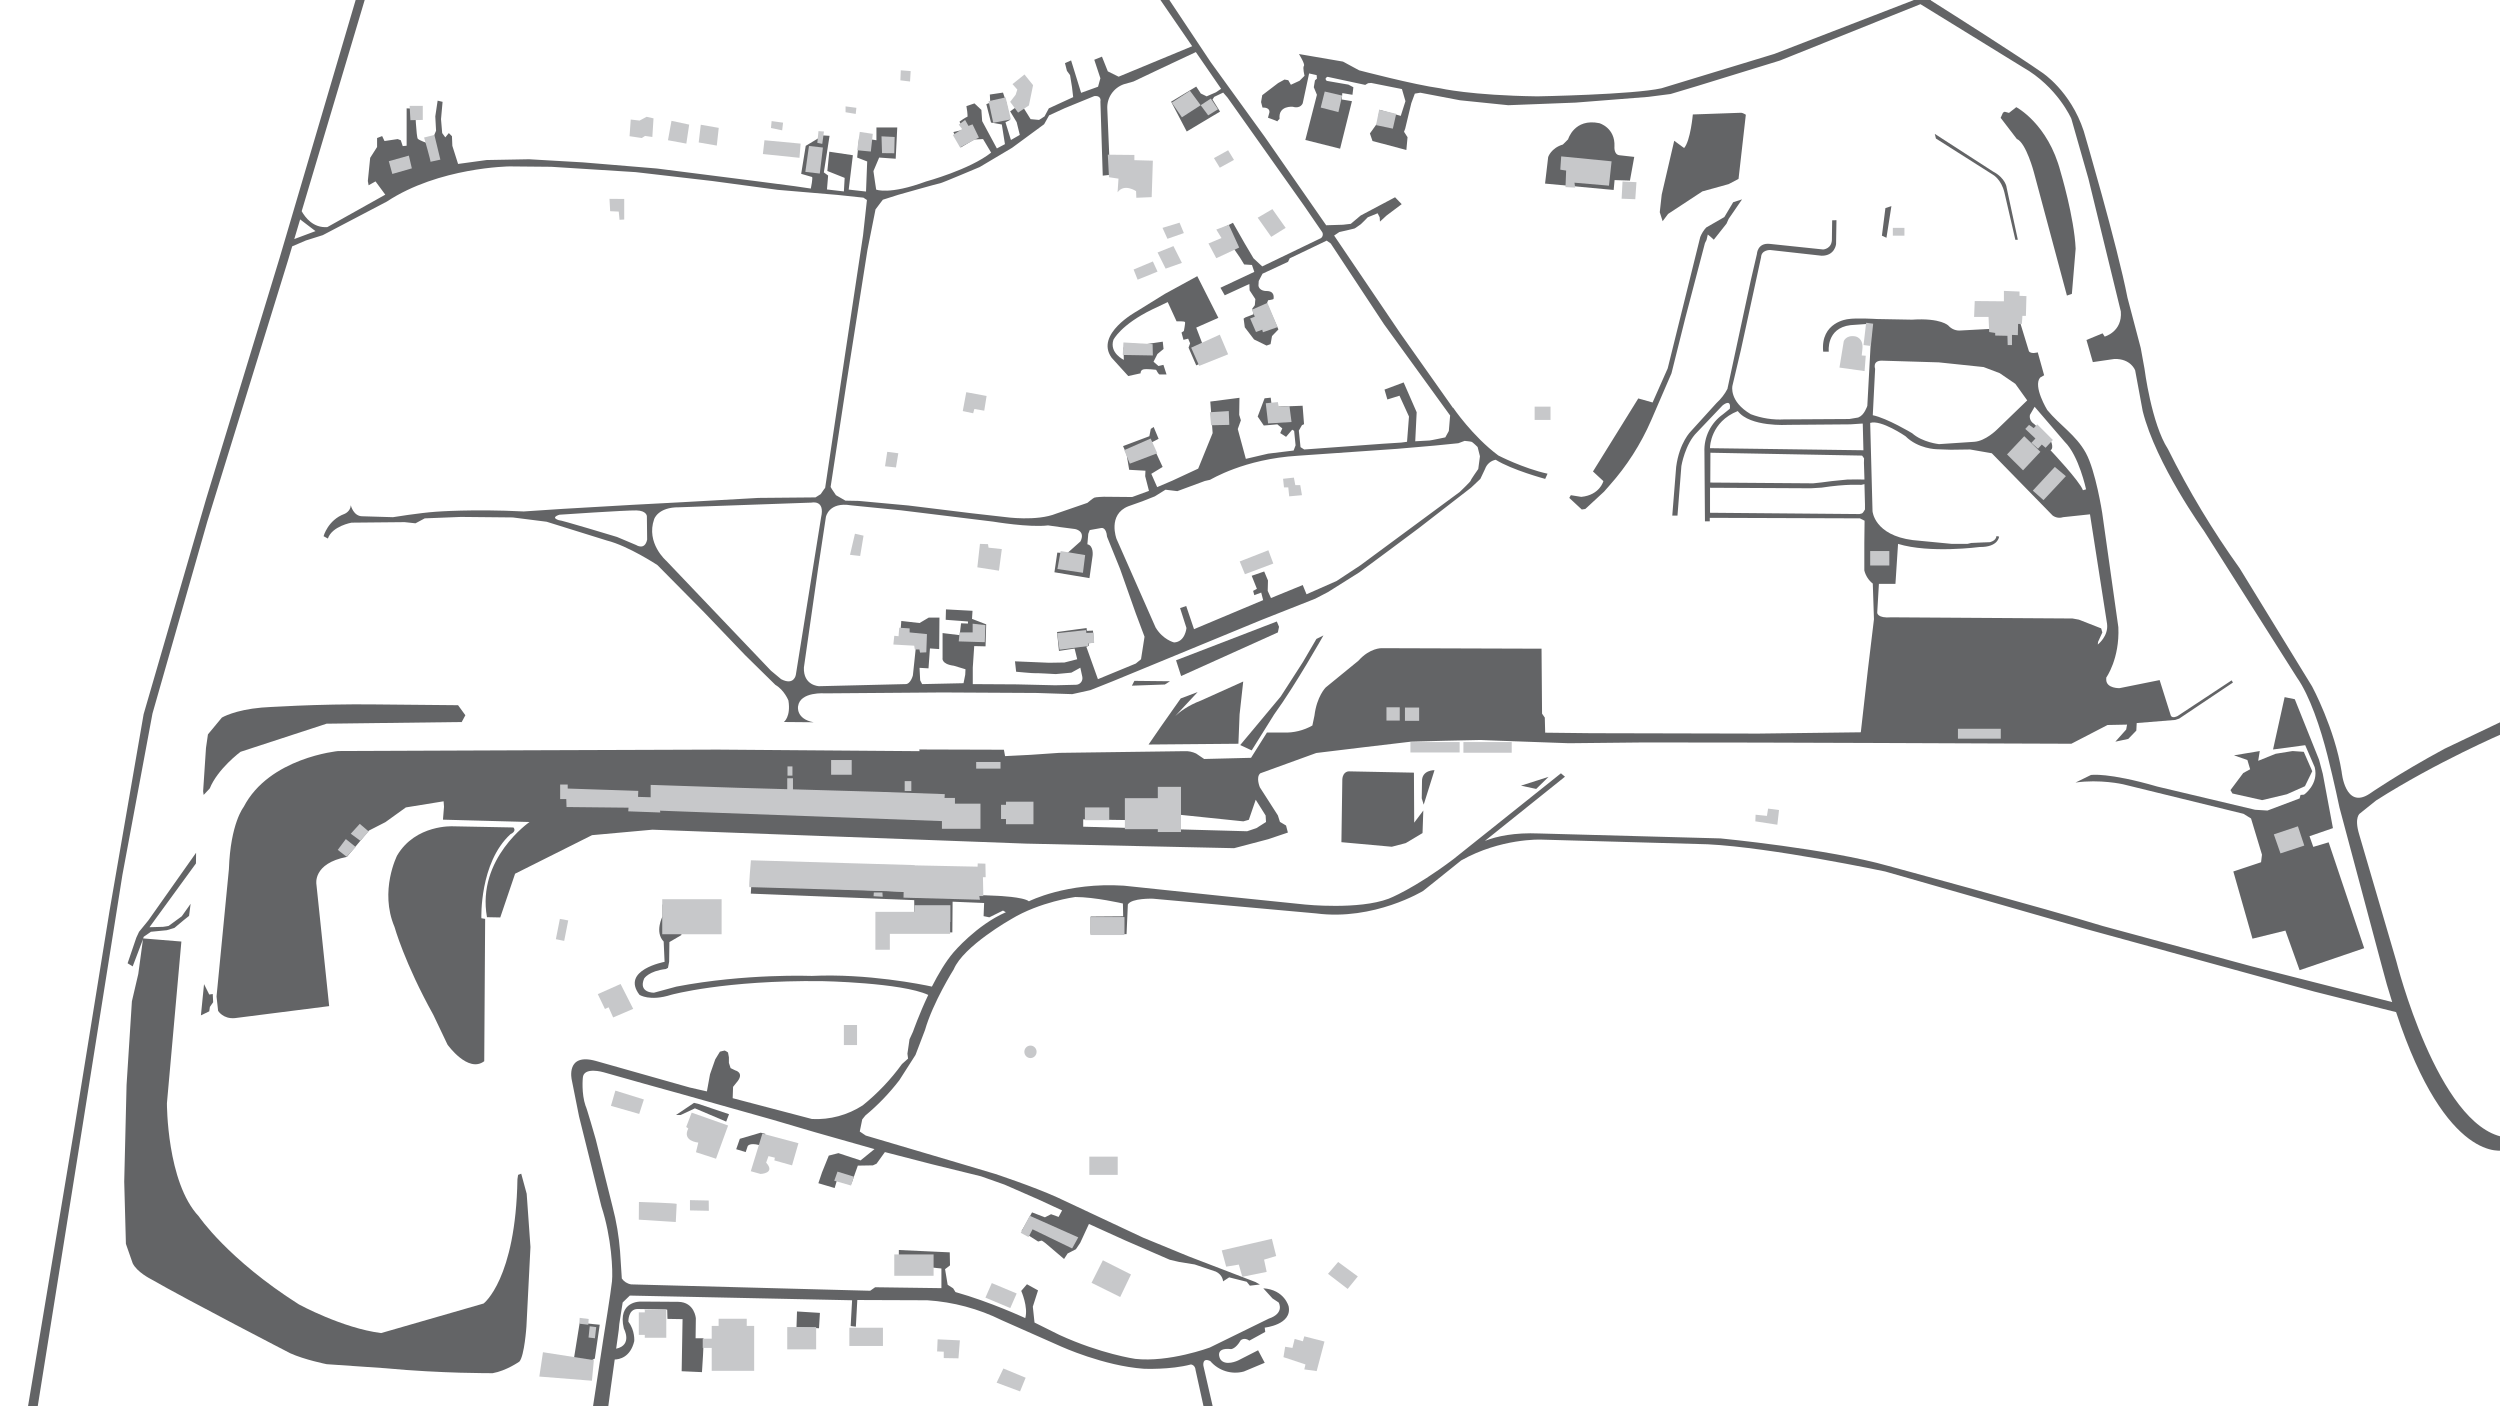 <?xml version="1.0" encoding="utf-8"?>
<!-- Generator: Adobe Illustrator 24.0.1, SVG Export Plug-In . SVG Version: 6.00 Build 0)  -->
<svg version="1.1" id="Background_Details" xmlns="http://www.w3.org/2000/svg" xmlns:xlink="http://www.w3.org/1999/xlink" x="0px"
	 y="0px" viewBox="0 0 1920 1080" style="enable-background:new 0 0 1920 1080;" xml:space="preserve">
<style type="text/css">
	.st0{fill:none;}
	.st1{fill:#636466;}
	.st2{fill:#C7C8CA;}
</style>
<title>background</title>
<g id="Bridge_1_">
	<rect x="1563.8" y="254" transform="matrix(0.962 -0.273 0.273 0.962 -17.631 438.95)" class="st0" width="10.1" height="57.8"/>
	
		<rect x="1599.4" y="244" transform="matrix(0.957 -0.292 0.292 0.957 -9.832 479.883)" class="st0" width="10.1" height="57.8"/>
</g>
<g id="Pavement">
	<polygon class="st1" points="1189.3,596.6 1168.1,603.4 1179.8,605.9 	"/>
	<path class="st1" d="M1085.9,593.4l-49.8-1c0,0-4.7-0.3-5.2,6.1l-0.7,48.3l38.7,3.5l10.7-2.8l12.9-7.7l0.6-17.3l-7,9.3
		L1085.9,593.4z"/>
	<path class="st1" d="M1101.7,591.5c0,0-9.8-0.3-9.6,8.6l-0.2,13l1.5,4.9L1101.7,591.5z"/>
	<path class="st1" d="M392.1,640.6c0,0,4.9-2,2.2-5.1l-46.4-0.9c0,0-28.7-1.6-42.9,22.4c0,0-13.8,27.1-2,54.9
		c0,0,7.6,27.5,29.8,67.5l10.9,22.9c0,0,15.8,22.2,28.2,12.7l0.7-109.3l-2.9-0.5C369.7,705.2,368.1,662.6,392.1,640.6z"/>
	<path class="st1" d="M400.3,901.4l-2.4,0.9l-0.5,3.3c-1.3,76.9-26,95.5-26,95.5l-78.7,22.7c-29.8-3.8-63.1-22-63.1-22
		c-54.7-34.7-76.9-67.6-76.9-67.6c-24.7-26.2-24.5-86.9-24.5-86.9l11.1-124.2l-29.4-2.4l0.5-1.3l5.5-3.8l12.2-1.2l5.9-1.8l7.3-6.1
		l3.9-3.1l1.2-9.3l-6.8,9.6l-10.1,7.4c0,0-3.7,0.7-4.2,0.7s-10.5,0.3-10.5,0.3l35.7-49l0.1-8.2l-36.7,52l-7.1,8.7l-2.1,4.5L98,739.8
		l3.9,2.4l7.9-20.8l-3.6,26.6l-4.9,21l-4.1,64.3l-1.8,74.2l1.3,47.8l5.2,14.9c3.3,6.8,13.9,12.1,13.9,12.1
		c28.9,16.6,107.1,57,107.1,57c11,5,28,8.4,28,8.4l45,3.1c43.5,4.1,82.5,3.8,82.5,3.8c10.4-1.8,20.5-8.9,20.5-8.9
		c3.9-4.5,5.4-26.9,5.4-26.9l3.1-61.1l-2.9-40.9L400.3,901.4z"/>
	<polygon class="st1" points="156.7,755.8 154.3,779.8 160.7,776.7 161.2,773.3 163.7,769.7 163.4,763.4 160.7,763.8 	"/>
	<path class="st1" d="M184.7,577.4l66.1-21.6l103.8-1.3l2.8-5.2l-5.6-7.7l-63.3-0.6c-44.3-0.6-87.4,2.4-87.4,2.4
		c-20.9,1.8-30.7,7.7-30.7,7.7L159.7,564l-1.5,10.4l-2.2,33.3l0.4,2.8l4.7-5C167.2,590.4,184.7,577.4,184.7,577.4z"/>
	<polygon class="st1" points="611.7,1019.2 629,1020.1 629.7,1008.3 612.1,1007.2 	"/>
	<polygon class="st1" points="460.6,1017.4 445.2,1015.9 440.8,1043.2 453.2,1045.2 456.8,1043.4 	"/>
	<polygon class="st1" points="519.2,856.3 522.8,856.3 533.7,851.2 557.7,861.4 559.9,855.7 536.1,847.7 533,847 	"/>
	<path class="st1" d="M565.4,882.6l7.3,2.2l1.5-4.5c0,0,1.1-2.9,8.9-0.9l2.2,0.5l2.5-9.1l-3.6-0.9l-16,4.7L565.4,882.6z"/>
	<path class="st1" d="M981.2,93.7c0.1,0,0,0-0.1-0.1C981.1,93.6,981.1,93.7,981.2,93.7z"/>
	<path class="st1" d="M1228.3,94.6c-19.3-4-24,12.4-24,12.4l-4,4c-9.1,2.7-11.3,9.6-11.3,9.6l-2.4,20.4l52.7,4.9l0.7-7.6l11.8,0.4
		l3.3-18.2l-11.6-1.3c-4.2-0.7-3.6-6.7-3.6-6.7C1240.6,98.1,1228.3,94.6,1228.3,94.6z"/>
	<path class="st1" d="M1307.4,147l20.2-5.6l7.6-4l5.6-49.3c0,0-2.4-1.5-3.6-1.5s-37.1,1.3-37.1,1.3s-1.8,20.2-6.7,25.8l-7.6-5.6
		l-9.6,41.3l-1.5,13.6l2.2,6.9l4.2-5.6L1307.4,147z"/>
	<path class="st1" d="M1562.1,132.6l25.3,94.4l3.8-1.3l2.9-34.7c-1.1-24.2-11.6-59.1-11.6-59.1c-9.6-36.9-34-49.6-34-49.6l-5.6,4.4
		l-3.3-0.9l-1.3,0.7l-1.8,4l12.4,16.2C1556.1,109.7,1562.1,132.6,1562.1,132.6z"/>
	<path class="st1" d="M1840.4,738.3l-28.5-97.3c-4.2-13.8,0.7-16.4,0.7-16.4l12.2-9.8c46.4-29.6,98.2-51.8,98.2-51.8l-0.2-9.6
		l-45.3,21.6c-36.2,19.6-57.8,34.7-57.8,34.7c-18.7,12.2-21.3-16.9-21.3-16.9c-5.3-33.3-22.7-65.6-22.7-65.6l-55.6-90.7
		c-20.8-29-39.2-59.6-55.1-91.6c-12.7-19.6-18-61.6-18-61.6l-2.9-16l-10.2-38.7c-7.8-40.2-33.6-128-33.6-128
		c-10.2-30.9-32-44.9-32-44.9c-18.9-13.2-66-43.1-85.6-55.5l3.4-1.4l-6.1-0.4c-3.8-2.4-6.1-3.9-6.1-3.9l-10.7,1.6l6.5,4l-107,41.3
		l-86.7,26.4c-22,4.9-95.3,6.2-95.3,6.2c-51.3-0.7-74.7-6.2-74.7-6.2c-20-2.7-62.2-13.8-62.2-13.8l-12.4-6.7l-33.8-5.8
		c0,0,4.9,7.8,3.8,9.1s0.5,7.6,0.5,7.6l-3.8,3.8l-6.7,3.1l-2-3.5l-2.9-0.5l-4.9,2.7l-12.2,9.3l-0.9,5.3l1.1,4.2
		c6.2-0.2,5.3,3.8,5.3,3.8l-1.1,4c0,0,6.2,2.2,7.2,2.8c0.1-0.4,1.7-1.9,1.7-1.9c-1.1-10.5,10.2-9.3,10.2-9.3c6,1.8,7.6-2.7,7.6-2.7
		l4.9-22.9l5.8,1.3l0.2,2.7l-1.5,1.3l-0.9,5.3l2.4,5.8l-8.9,34.7l26.7,6.7l9.1-36.5l-7.8-1.3l0.4-4.9l7.8,1.3l0.7-5.8l-3.8-2
		l-16.7-2.9c-2.2-2.2,0.7-3.1,0.7-3.1l28.9,6.2l2.2-1.3l2.4-0.2l23.6,4.7l2.7,9.3l-3.6,11.3l-16.4-4.7l-1.3,9.8l-6,8.4l2,5.8l26,6.9
		l0.9-9.8l-2.7-4.2l0.9-2.4l4.7-19.6l2.7-7.3l4.2-0.7l30.4,5.8l37.1,3.8l51.8-2l55.8-4.4l17.1-2.2l20.7-6.2l63.3-19.5l107.9-43.3
		l78.6,48.4c26.7,15.1,37.3,39.6,37.3,39.6l13.1,46l24.9,102c1.3,15.6-12.4,19.3-12.4,19.3l-1.6-2.5l-12.4,5.1l4.9,17l16.5-2.4
		c12.7-0.4,16,8.7,16,8.7l5.8,31.3c10.1,40.6,47.1,92.1,47.1,92.1l71.4,112.6c9.8,13.9,18.1,38.8,23.4,59.8s9.2,39.9,9.2,39.9
		l32.4,121.3c2.6,10.1,5.3,19.5,8.1,28.2l-108.5-27.6L1615,711.2c-44-13.5-164.9-46.2-164.9-46.2c-46-13.1-128.7-21.1-128.7-21.1
		l-139.3-3.8c-19-0.8-32.5,2.1-41.7,5.7l61.5-49.3l-3.1-2.6l-82.8,66.1c-30.2,22.8-49.5,30.2-49.5,30.2c-23.1,8.7-64,4.5-64,4.5
		l-63.4-6.5l-76-8c-44-2.8-72.9,12-72.9,12c-4.2-3.4-24-4.2-24-4.2L577,679.8l-0.4,6.5l125.5,5l0.4,24.6l28.9,0.2l0.2-23.6l24.2,1
		l-0.4,10.1l4.4,0.9l10.5-5.2l2.2,1.3c-22.5,9.8-40.2,30.8-40.2,30.8c-6,7-11.7,16.7-16.6,26.3c-7.3-1.6-49.8-10.2-92.2-8.2
		c0,0-50.9-2-104,8.2l-17.3,4.7c0,0-12.2,0.2-7.5-10.9c0,0,3.5-5.8,16.7-7.3l1.6-0.9l0.9-4.7l0.2-15.1l9.1-5.3l0.7-2.9l29.8,0.7v-22
		l-44.9,0.7v9.1c0,0-6.2,12,0.9,19.3l0.7,15.6c0,0-33.8,6.2-19.3,25.3c0,0,7.8,5.3,24.4,0c0,0,40.9-11.3,115.6-10.5
		c0,0,61.3,1.1,81.8,10.6c-7.1,15-11.7,28.2-11.7,28.2l-2.7,5.9l-0.7,4.9c0,0-0.9,5.6-0.9,6.1s0.5,3.8,0.5,3.8l-4.7,4.2
		c-8.6,11.9-18.7,22.5-30.1,31.7c-11.6,7.5-25.2,11.2-39,10.5l-60.9-16l0.3-8.7l3.7-4.6c4.6-6.4-1.9-8-1.9-8l-3.7-1.8l-1.3-4V812
		l-0.7-3.7c-0.8-0.6-1.6-1.1-2.5-1.5c-0.5,0-3.7,0.9-3.7,0.9l-3.6,5.9l-4,11.4l-2.4,13.2l-13.2-3l-72.1-20.4
		c-23.4-6.5-18.5,14.5-18.5,14.5l5.6,28.1l17.2,69.2c7.8,23.8,8.9,49.5,8.1,57.5s-6.4,42.5-6.4,42.5l-8.4,55l11.7,0.3l2.1-15.6
		l3.1-22.2c3.4-0.1,12-1.5,15-14.1c0,0,0.7-8.2-4.5-14.9c0,0-0.4-9.8,7.1-9.8s22.7,0.5,22.7,0.5l0.2,7.1l11.6,0.2l-0.7,40l15.6,0.7
		c0,0,1.8-26,1.1-26h-6l0.2-15.3c0,0-0.9-12.5-13.5-12.7l-28.7-0.2c0,0-18.2-0.7-13.1,20.7c0,0,7,12.7-5.9,15.5l2-14.4
		c0.2-1.5,0.3-3,0.4-4.5l2.6-16.6l5.5-5.3l170.7,3.6l-1.1,19.8l4,0.5l1.1-20.5l53.8,0.2c19.9,1.3,39.3,6.5,57.1,15.3l45.6,20.2
		c0,0,32.7,14.9,63.5,17.1c0,0,20.5,0.9,36.2-3.3c0,0,3.3,0.2,3.6,4.4l6.4,29.1l7.1,0.2l-7.5-32.7c0,0-1.1-6.7,5.3-3.6
		c6.3,7.4,16.4,10.6,25.8,8l16-6.7l-5.1-9.6l-15.3,7.8c0,0-10,4.9-13.8-1.1c0,0-4.9-9.1,8.4-7.6c0,0,3.6-0.2,7.3-6.7
		c0,0,2.7-2.7,6.7,0.2l12.2-6.7l-0.4-3.3c0,0,21.1-2.2,18.4-16.2c0,0-3.1-12.9-19.5-14l7.1,7.8l4.7,3.1c0,0,4.9,8.2-7.6,12.4
		l-45.3,22.2c0,0-31.3,11.6-57.3,8.7c0,0-26.4-3.8-58.2-18.4l-19.1-9.5l-1.3-12.2l4-12.5l-8.5-4.7l-4.4,5.1c0,0,5.5,12.4,3.1,20.9
		c0,0-26.9-12.5-53.6-20l-1.8-2.9l-4.2-2.7l-2-12l3.8-2.9l-0.2-10l-39.1-1.8v10.9l32.7,3.3v15.1l-50.9-0.7l-3.8,2.7l-183.6-4.9
		c-3-0.5-5.6-2.2-7.2-4.6c0-0.5,0-0.7,0-0.7l-1.3-20.1c-0.9-11.6-2.8-23.1-5.8-34.4l-12.9-51.7c0,0-7.3-25.5-7.8-25.6
		c-3.3-9.6-2.1-21.5-2.1-21.5c0.5-8.9,16-4.3,16-4.3l31.9,9l28.1,7.8l69.6,19.6l32.6,9.6l45.8,13l-10.7,8.7l-17-5.6l-7.4,1.9
		l-5.2,12.9l-2.8,8.3l12.5,3.7l2.1-7.1l10.8,3.7l4.9-13.8l11.6-0.2l2.8-1.3l6.4-8.9l36,9.3l37.8,9.3l18.1,6.4l25.8,11.3l18.4,8.5
		l-2.7,5l-5.8-2.1l-4.7,2.4l-9.9-3.8c0,0-7.6,14.1-8,14.1s12.7,8.3,12.7,8.3s1.9-0.6,2.5-0.7s3.3,2.1,3.3,2.1l14.1,12l2.7-4.2
		l6.4-3.3l3.3-4.9l6.7-14.5l28,12.7l34.1,14.8l7.3,1.7l11.8,1.9l16.3,5.5c5.5,2.7,5.5,7.5,5.5,7.5l4.7-3.1l13.5,3.4l2.4,3l7.7-0.9
		l-3.4-1.9l-51.3-19.7l-35-14.4l-66.1-31c-18.4-8.3-47.4-17.9-47.4-17.9l-30.2-9l-69.3-20.5l-4.6-3.1l1.9-9.3l2.4-3
		c9.7-8,18.4-17.1,26.1-27.1l12.4-19.4l7.3-19.1c6.1-21.3,22.1-46.7,22.1-46.7c7.4-17.8,44.1-38.5,44.1-38.5
		c22.1-13.4,49.2-17,49.2-17c15.1,0,36.6,5,36.6,5l0.2,9.8l-25,0.2v13.2l27.6,0.3l1-22.8c3-5,19.3-4.4,19.3-4.4l125.3,11.3
		c44.4,5.8,82.2-17.3,82.2-17.3l29.2-23.4c30.3-17.1,61-16,61-16l128.2,3.6c49.1,2.4,136.4,20.9,136.4,20.9l155.1,44.4l174.4,47.8
		l62.9,15.8c38.8,117.9,82.7,106.1,82.7,106.1v-10.1C1872.1,864.3,1840.4,738.3,1840.4,738.3z"/>
	<path class="st1" d="M1530.6,131.7l-44.7-28.9l0.9,3.6l43.8,27.8c0,0,6.4,3.5,8.8,13.7l8.4,36.3l1.9-0.1l-8.6-40
		C1541.2,144,1540.3,136.8,1530.6,131.7z"/>
	<polygon class="st1" points="1448,159.8 1445.3,181 1448.8,182.6 1452.6,158.3 	"/>
	<path class="st1" d="M1337,268.8l15.5-71.2c0.2-5.8,7-5.6,7-5.6l39.5,4.4c10.2,0.1,11.1-8.9,11.1-8.9l0.3-18.4l-3.3,0.1l-0.2,13.8
		c0.4,8.2-6.7,8.6-6.7,8.6l-41-4.3c-9.6-1-9.9,7.8-9.9,7.8l-4.7,20.2l-17.8,82.7l-0.1,0.6c-2.1,4.1-5,7.8-8.4,10.9l-19.6,21.6
		c0,0-8.9,8.5-11.4,27.4l-3,37.5h4l3-38.1c0,0,2.8-16.9,12-25.9l19.6-20.6c0,0,6.8-5.8,5.6,2.5l-5.3,4.3
		c-9.3,6.6-14.7,17.5-14.2,28.9l0.4,53.3h3.7l0-2.7l115.3,0.4l3.6,1.8l-0.2,17v21.2c1,4,3.3,7.6,6.5,10.1l0.9,27.4l-4.6,38.2
		l-5.5,48.6l-78.8,1l-128.3-0.3l-35.3-0.4l-0.3-11.6l-2.1-3l-0.4-49.9l-122.8-0.4c0,0-9-0.3-17.8,9.6l-25.2,20.6
		c0,0-6.8,6.8-8.6,21.6l-1.6,7.6c-6.7,3.8-14.4,5.7-22.2,5.4h-12.7L960.8,582l-36,0.9l-6.2-4.2c-2.8-1.3-5.9-2-9-1.8l-96.2,1.3
		l-21.8,1.5l-19.7,1l-0.9-4.9l-65-0.2l0.2,1.3L551,575.7l-141.8,0.5l-149.5,0.6c0,0-53,5-72.6,43c0,0-10.1,12.5-11.3,47.7l-9.5,97.8
		l1.2,11c0,0,3.8,6.5,13,5.6l72.3-9.2l-9.8-93.6c0,0-3-16,23.4-21l16.9-20.2l12.7-6.5l15.7-11.3l29-4.7l0.3,4.2l-0.8,9.9l66.5,1.8
		c0,0-40.7,28-32.7,73.1l10.2,0.2l11.4-33.6l59.1-29.6l46.4-4.2l286.9,10.7l159.8,3.5l26.2-6.9l15.1-5.1l-1.4-5.4l-4.7-2.8l-1.6-5
		l-13.8-21.5c0,0-3.3-7.7,0.3-10.8c0,0,42.5-15.4,43-15.6s72.7-8.7,72.7-8.7l26.2-0.7l27.1-0.6c0.4,0,15,0.6,15,0.6l53,1.9l57.3-0.6
		l87.3,0.1l89.6,0.3l97.6,0.4l54.1,0.2l27.8-14.4l15-0.3l-0.7,3.8l-8.3,9.3l9.9-2.1l6.2-6.4l0.3-5.8l29.6-2.4l3-1l41.3-27.7l-1-1.7
		l-41.5,27.4c0,0-4,2.2-5.2-0.3l-8.6-27.3l-30.8,6.2c0,0-9.8,0.3-10.2-6.2v-1.9c0,0,10.4-14.5,9.3-38.7l-12.4-87.8
		c0,0-5-32.3-12.6-46.1s-20-21.2-29.6-32.9c0,0-11.1-18.1-5.5-24.9l3.1-1.8l-4.9-17.6c0,0-5.2,1.6-6.8-0.9l-8.2-26.8l0.2-18.7
		l-16.3,28.1l-27.9,1.5c-3.6,0.4-7.2-1-9.6-3.7c0,0-5.6-6.1-28-4.6l-27.1-0.5c0,0-15.8-1-22.1,0.1c0,0-21.2,2.1-19,25h4.3
		c0,0-2.2-18.1,16.7-20.4l12.7-0.9l3.6,0.1l-3.4,62.8c0,0-2.4,7.4-6.7,8.7l0,0.2l-7.1,1.2l-49.9,0.3c-8.8,0.5-17.6-0.9-25.8-4
		c-16.9-9.9-14.1-21.8-14.1-21.8L1337,268.8z M972,626.3l0.3,5l-7.4,4.7l-7.1,2.4l-125.9-3.5v-5.6l59.3,0.9l6.8-5.3l56.9,5.9
		l4.2-1.2l5.3-15.4L972,626.3z M1559,318.6l3.6-6.2l23.1,26.9c10.9,10.7,16.4,36.5,16.4,36.5l-2.4,0.7c-2.4-6.9-24.9-30.7-24.9-30.7
		c3.1-1.8-0.2-8.2-0.2-8.2l-12.4-12C1559.7,324.1,1558.4,321.3,1559,318.6z M1445.7,277l43.3,1.3l34.4,3.6l12.4,4.7l12,8.2l9.1,12.7
		l-23.3,22.5c0,0-8.7,8.7-17.3,9.3l-27.1,1.8c0,0-12.7-1.3-20.7-8.4c0,0-19.3-11.6-30.2-13.8l1.8-35.6
		C1440.1,283.2,1437.7,276.7,1445.7,277z M1463.4,335c9.8,9.8,23.8,10,23.8,10l11.1,0.4l14.7-0.2l16.7,2.9l46.7,47.8
		c2.3,1.7,5.3,2.2,8,1.3l20.7-2.2l13.1,84c1.3,9.6-7.1,16-7.1,16l0.2-2l3.3-7.3l-0.9-3.1l-17.1-6.7l-4.9-0.9l-139.1-0.9
		c-10.9,0.9-10.9-3.5-10.9-3.5l1.3-22.2h12.7l2-30.7c24.4,7.5,62.7,2.4,62.7,2.4c14.4,0.2,14.9-8,14.9-8l-2-0.4
		c-0.4,3.8-5.1,4.7-5.1,4.7l-5.6,0.2l-8.7,0.4l-2.9,0.7h-12l-30-2.9c-29.6-3.8-30.9-22.2-30.9-22.2l-1.8-67.8
		C1444.6,322.1,1463.4,335,1463.4,335z M1431.5,355.5l0.4,12.8l-5.6-0.1l-7.6,0.1c0,0-11.3,1.2-12,1.2s-7,1-7.7,1s-6.5,0.7-6.5,0.7
		l-79-0.6l0.1-22.9l116.5,2.2l1.5,2.1L1431.5,355.5z M1430,394.3c-0.6,0.2-1.3,0.4-1.9,0.5l-114.8-1l0-19.2l77.4,0.4l8.3-0.5
		c19.4-3,30.4-2.1,30.4-2.1l2.5-0.6l0.4,15.5l0,4C1431.6,392.5,1430.6,394.1,1430,394.3z M1372.7,326.3l48.4-0.4l9-0.6l0,0l0.5,0
		l0.5,20.5l-117.8-1.6l0-0.9c0,0,0.4-19.3,21.3-27.6C1344,328.1,1372.7,326.3,1372.7,326.3z"/>
	<path class="st1" d="M1258.2,306l-34.8,56.1l8,7.4c0,0-2.7,10.7-17,12.1l-8-1.3l-1.2,2.1l9.6,8.9l2.7-0.4l14.4-13.3l4.3-4.9
		c13.2-14.8,24-31.7,31.9-49.9l15.6-36.1l10.7-42.8l15-57.2l1.2-2.4l1-4.2l2.2,1.8l2.4,2.2l9.8-12.4l1.6-3.6l4.2-6.1l6.1-8.9
		l-6.8,2.2l-6.8,11.4l-13.9,8c-2,2.1-3.5,4.6-4.6,7.3l-25,100.9l-11.6,26.2L1258.2,306z"/>
	<path class="st1" d="M961.3,576.3l17.3-27.7c16.3-22.4,37.8-60.6,37.8-60.6l-5.4,2.7l-10.4,17.8l-17,26.4l-31.1,37.3L961.3,576.3z"
		/>
	<path class="st1" d="M882.1,571.8l69-0.6l0.9-22.5l2.8-25.3L922.4,538c-10.3,3.9-16.6,8.9-19.8,11.9l17.2-18.4l-13,4.9l-15,21.3
		L882.1,571.8z"/>
	<polygon class="st1" points="869.3,526.6 894.6,525.7 898.6,523.2 871.2,522.9 	"/>
	<polygon class="st1" points="903.2,507.1 907.1,519.2 981.4,485.7 982.3,481.4 980.6,477.3 	"/>
	<path class="st1" d="M860.3,282l6.2,6.8l9.5-2.1c-0.2-1.4,0.7-2.7,2.1-3c2.4-0.6,9.8,0.3,9.8,0.3s1.8,3.6,2.7,3.6h5.3l-2.4-7.4
		l-3.8,0.9l-3.8-3.3l3-5.9l4.7-3.9l-0.6-5.6l-30.2,4.5l0.3,9.5c0,0-11.3-5.3-8-15.4c0,0,5.6-11.6,29.9-23.4l11.8-5.6l6.8,14.8
		c0,0,6.2-0.3,6.5,0.6c0.3,0.9-0.9,6.8-0.9,6.8l-1.8,1.2l1.5,5.6l3.6-0.9l1.5,3.6l-1.2,3.3l5.9,13.6l9.5-4.1l-9.5-24.9l17-7.5
		l-16.2-32l-24.9,13.6L873,239.1c0,0-32.3,17.5-19.3,35.6L860.3,282z"/>
	<path class="st1" d="M159.2,400.6l61.8-200l3.4-11.4l10.5-4.5l13-4.1l49.2-25.8c40-26.4,94.2-27,94.2-27l32,0.3l64.9,4.1l58.7,6.8
		l50.4,6.8l45.9,3.9l19.9,2.1l2.7,1.8l-3,27.3l-13.9,92.1l-15.2,101.8c-0.3,0.3-0.5,0.5-0.5,0.5l-2.9,4.2l-4,2.5l-43.8,0.4
		l-58.7,3.3l-37.8,2l-53.6,3.1l-30.2,2c-39.3-2-67.3,0.2-67.3,0.2c-12.9,0.9-33.1,4.2-33.1,4.2l-23.3-0.7c-7.1,0.2-9.1-8.5-9.1-8.5
		c-0.2,4.9-4.9,6.7-4.9,6.7c-12.7,4.7-16,17.1-16,17.1l3.3,1.8c3.3-9.6,18.2-12.2,18.2-12.2l40.7-0.4l8.4,0.9l7.1-3.8l27.8-1.1
		l39.8,0.4l26,3.3l46.2,14.4c16.7,4.2,38.9,18.9,38.9,18.9l35.8,36.2l31.5,32.9l23.3,22.9c6.9,4,10,12,10,12
		c2,12.5-3.5,16.5-3.5,16.5l22.9,0.2c-13.8-2.5-12-12.2-12-12.2c1.5-11.6,20.9-10,20.9-10l90-0.7l72.4,0.4l27.3,0.9l14-3.1l17.3-6.9
		l113.8-46.9l41.5-16.4l9.8-5.1l24-15.1l23.1-17.1l22.4-16.7l40.4-31.3l7.1-6.7l3.6-7.6c1.3-3.7,4.4-6.4,8.2-7.1
		c12.4,7.8,38,14.7,38,14.7l1.8-4c-18.9-4.2-37.8-14-37.8-14c-19.8-14.7-34.7-36.7-34.7-36.7l-0.1,0.2l-40.6-57.5l-50.7-74.9l4-2.7
		c0,0,10.9-2.4,11.6-2.7c0.7-0.2,4.2-2.9,4.9-3.3c0.7-0.5,5.3-5.3,5.3-5.3l7.6-3.1l1.6,3.1l0.2,3.3l5.1-4.7l11.6-8.7l-5.1-5.3
		l-26.4,14l-7.6,6.4l-6,0.7l-12.9,0.4l-47.1-67.8l-41.6-57.5L896.8-1.9h-6.9l25.7,37.4l-56.5,23.4l-8.3-4.1l-4.5-11.3l-5.9,2.4
		l4.7,14.2l-1.8,6.5l-13,4.7l-7.7-24.9l-4.7,2.1l1.5,5.9l2.4,3.3l1.5,9.2l0.9,7.7l-18.7,8.6l-3.3,6.2l-4.2,2.7l-6.5-0.6l-7.4-11.9
		l-8.3,5.9l5,8.3l2.4,9.8l-6.8,3.9l-4.2-13.6l3.5-1.8l-2.7-13l-2.7-8l-10.1,1.5l0.3,6.2l-3,1.2l3.6,14.1l8.3,1.5l2.4,15.1l-6.2,3.3
		l-11.3-21l-0.6-8.6l-5.3-5l-6.2,2.1c0,0,1.5,8.3,0.6,8.3s-5.9,3.6-5.9,3.6l3,6.2l-7.7,1.8l5.6,11.9l10.4-6.2l6.8-0.3l6.2,10.4
		c-16.3,13-50.1,22.2-50.1,22.2c-28.1,10.4-38.2,6.2-38.2,6.2l-0.9-5.9l-1.2-8.3l4.4-10.4l12.7,0.9l1.2-24h-16v9.8l-13.3-2.1
		l-1.5,15.4l7.7,3l-0.9,23.1l-13.3-1.5l3.2-26.4l-18.1-2.7l-1.5,14.8l13.3,5.3l-0.6,10.4l-13-1.5l0.9-10.7l-3.3-2.4l4.4-28.1l-5-0.3
		l-13.3,8l-3.5,21.5c0,0,7.4,2.1,8.3,2.4s-0.9,8.9-0.9,8.9l-12.2-1.8l-31.4-4.1l-74.7-9.5l-56.6-4.7l-41.5-2.4l-32.6,0.6l-21.9,3
		l-4.4-13.9l-0.3-7.4l-2.4-2.4l-2.7,3.3l-2.4-3.3l-0.9-10.7l1.2-13.3l-3.8-0.9l-1.8,12.1l0.6,11l-3,7.1l-3.9,2.4
		c0,0-5.9-2.1-7.1-3.3c-1.2-1.2-2.1-23.1-2.1-23.1l-6.5-0.3v28.7l-3,0.3l-1.5-4.5l-2.4-0.9l-10.1,1.5l-1.8-3.8l-3.9,1.5v6.9
		l-5.3,8.3l-1.8,17.8l0.6,3.3l5.3-3l7.5,10.2l-44.5,24.9c-10.9,0.8-17-7.4-19.7-12.2L281.9-6.1L275.2-7l-60.4,204.9l-56.5,185.3
		l-48,165.3L84.1,699.7L57,867.2l-36.9,221.3l7.6-0.5l35.6-222.7l30.7-193.3l23.1-124L159.2,400.6z M488.6,418.6l-14.7-6.2
		c0,0-43.8-13.3-44.7-12.9c-6.9-2.2,0.5-4.2,0.5-4.2s51.3-3.5,59.1-3.3c7.8,0.2,8,4.4,8,4.4l0.2,18
		C495.2,423,488.6,418.6,488.6,418.6z M611.2,518.3c0,0-1.3,8.5-11.3,3.3l-7.8-6.5l-80.4-84.4c0,0-15.8-13.6-9.3-32
		c0,0,2.9-9.3,19.1-9.1l101.8-3.6c0,0,10.5-2.4,7.3,11.3L611.2,518.3z M876.3,506.3l-4,3.3l-29.1,12l-8.9-24.9l2-0.7l-0.2-2l4-0.4
		l-0.7-9.3l-4.7,0.2l-0.2-2.2l-22.7,3.1l1.5,14.5l12-1.8l2,8.2l-9.8,2.5l-11.8,0.2l-26.2-1.1l0.9,8c0,0,13.8,1.3,14.4,1.1
		s16,0.7,16,0.7l12-1.1l6.9-3.8l1.5,6.9c0.6,2.8-1.1,5.5-3.9,6.1c-0.2,0.1-0.5,0.1-0.8,0.1l-16,0.4l-29.6-0.7l-33.8-0.2v-12.7
		l1.1-16.5l8.7,0.2l0.5-16.9l-10.9-4.2l0.4-6.2l-20.4-1.1l-0.2,8l17.1,1.3v1.6l-5.3-0.2l-1.1,9.1l-13.1-1.6v19.1c0,0-1.3,4.7,8.7,6
		l8.9,2.7l-0.2,4.2l-1.3,6.5l-31.8,0.7l-1.5-2.9l-0.5-9.6l6.9,0.4l1.1-15.3l7.1,0.5l0.2-24.2h-8.2l-7.1,4.2l-14-1.6l-1.3,16.9
		l12.7,1.3l-2.5,23.6c0,0-1.8,7.1-6,6.7L629,527c0,0-12.2-0.4-11.6-14.4l10.9-76l6-39.6c0,0,2.2-11.8,19.3-8.9l38.2,3.8l70.9,8.7
		c0,0,28,4.7,42.2,2.9c0,0,18.9,2.7,20,2.7s8.9,1.6,4.9,9.6l-10.2,9.1l-7.6-0.5l-2.2,15.1l26.9,4.5l2.4-17.1c0,0,1.1-7.8-4-8.9
		l0.7-8l1.1-2.9l8.9-1.6c0,0,3.8-0.9,4.4,6.7l10,24.7l12,34L879,489L876.3,506.3z M1124.8,338.6c0,0,4.4,0.4,5.3,0.7
		c0.9,0.2,4.7,4,4.7,4l1.8,7.1l-1.3,9.8c0,0-5.8,8.2-5.8,8.9c0,0.7-8.4,8.7-8.4,8.7l-76.4,56.4l-18.2,12l-23.1,10.2l-2.9-7.1
		l-24.4,10l-2.5-5.5l0.2-8l-2.9-6.9l-9.6,3.3l4,10l-2.9,1.6l0.9,3.3l5.3-2l1.5,5.8L917,483.2l-6-17.8l-4.7,1.6l4.9,15.3
		c0,0-0.9,10.7-9.5,11.1c0,0-8.5-2-14.2-11.5l-30-68c0,0-7.1-18.7,9.1-25.1l10.7-3.8l9.6-3.8l8.2-5.1l9.1,1.1l21.1-7.8
		c0,0,3.3-0.7,4-0.9c0.7-0.2,26-16,67.6-18.5l76.2-5.3l28.9-2.5l18-1.8L1124.8,338.6z M672.4,160.8l5.6-7.4l11.9-3.8
		c0,0,31.4-8.9,32.3-8.9s30.2-12.4,30.2-12.4l24.9-14.8l24.6-18.1l3.8-6.8l12.2-5.6l22.5-9.2c5.9-0.6,4.7,4.2,4.7,4.2l1.8,56.9
		l5.3-0.6l-0.3-15.1l-1.5-35.5c-0.5-8.5,4.7-16.2,12.7-19l7.4-2.1l21.9-10.4l26-12.2l19.4,28.2l-4,2.7l-7.1,3.1l-4.5-2.2l-3.5-5.3
		l-19.3,11.6l12,22.9L937,85.7l-5.8-9.3l1.3-2l6.9-3.3l3.3,3.8l58.7,82.9l14,20.4c1,1.6,0.5,3.8-1.1,4.8c-0.2,0.1-0.4,0.2-0.7,0.3
		l-44.2,21.3l-6.7-6.2l-6.7-11.3l-9.1-16l-9.6,4.9l15.1,22l3.1,5.1l6,0.4l1.8,5.3l-26,12.2l3.3,5.8l18.9-8.7l0.2,4.9l4.4,6.7
		l-0.4,4.7l-2,2.7l1.1,4.2l-6.4,2.5l-1.3,0.9l0.9,6.7l7.1,9.3l9.6,4.7l3.1-1.1l1.1-6.2l4.9-5.1L973,233l0.9-2.4c0,0,4.2-0.5,4.2-1.1
		s1.3-6.2-5.8-6c0,0-5.3,0-5.8-4.2l0.2-3.5l2.9-5.6l19.6-9.1l1.3-2.7l28.4-13.6l3.1,2.2l40.9,62l50.8,70.1l-1,11.9l-2.7,4.9
		c0,0-11.3,2.4-12.2,2.4c-0.5,0-6.3,0.3-10.9,0.6l1.1-22.3l-10-22.9l-14.7,5.5l2.2,7.6l9.3-2.9l7.3,16l-1.5,19.4l-4.5,0.6l-14.2,0.9
		l-57.3,4.2l-3,0.2l-2.8-1.8l-1.3-12.7l2.4-4.2l1.6-0.7l-1.1-14.2l-23.6,0.9l-0.9-7.1l-4.7,0.5l-5.3,14l4.7,6.9l10.4-0.9l3.8,3.1
		l-1.6,3.6l4.5,2.9l4.7-5.5l1.5,0.9l1.1,11.1l-1.5,4l-19.6,2.4l-17.1,4l-6.2-22.9l2.4-6.7l-1.3-4.2l0.2-13.1l-22.4,2.9l1.8,24.2
		l-11.1,27.3l-20,9.3l-11.5,4.9l-4.5-10.2l8.7-5.3l-8.7-18.7l5.6-2.9l-3.8-9.1l-2.2,1.5l-1.1,5.6l-20.2,7.6l2.7,6.2l2,12l12.5,0.7
		l-0.2,4.2l2.9,11.3l-12.9,4.7l-21.8-0.2c0,0-6.2,0.2-7.3,0.7s-5.3,4-5.3,4l-23.8,8.2c-15.1,6.2-39.3,2.7-39.3,2.7l-25.6-2.9
		l-48.9-6c0,0-37.3-3.5-38-3.5s-10.2-0.2-10.2-0.2l-7.3-4.2l-3.3-4.9c0,0-0.3-0.7-0.8-1.4l12.3-80.5l16-101.6L672.4,160.8z
		 M242.3,177.5l-16.3,6.1l4.5-15.1L242.3,177.5z"/>
	<path class="st1" d="M1783.9,594.3l-2.9-10.9l-18.6-46.4l-7.8-1.6l-8.9,40.2l24.7-3.3l7.3,16.9c3.3,13.1-8.2,21.1-8.2,21.1
		l-2.7,0.2l-0.7,2.7l-24.7,9.3l-9.5-0.6l-75-17.8c-38.2-11.1-51.1-8.9-51.1-8.9l-11.8,5.8c18.7-2.7,36.4,1.3,36.4,1.3L1723,625
		l5.8,3.6l8.4,27.8l-0.7,5.8l-21.3,7.1l14.7,51.6l25.3-6.2l10.9,30.4l49.6-16.9l-27.3-81.3l-11.8,3.5l-2.9-8.2l18-6.2L1783.9,594.3z
		"/>
	<polygon class="st1" points="1713,606.8 1714.5,609.4 1737.3,614.5 1756.3,610 1770.2,603.8 1775.8,592.3 1769.3,577.4 
		1760.7,576.8 1747.7,578.9 1734.3,584.3 1735.5,576.8 1715.7,580.1 1726,583.7 1728.1,590.8 1722.8,593.7 	"/>
</g>
<g id="Buildings">
	<rect x="648.1" y="787.2" class="st2" width="10.1" height="15.4"/>
	<rect x="508.6" y="690.6" class="st2" width="45.6" height="26.9"/>
	<rect x="686.8" y="963.4" class="st2" width="30.2" height="16.4"/>
	<rect x="604.6" y="1019.2" class="st2" width="22.2" height="17.1"/>
	<rect x="652.3" y="1019.7" class="st2" width="25.8" height="14"/>
	<polygon class="st2" points="573.5,1012.8 551.9,1012.8 551.9,1018.3 546.6,1018.3 546.6,1028.1 539.7,1028.1 539.7,1035.2 
		546.6,1035.2 546.6,1052.8 579.2,1052.8 579.2,1018.3 573.5,1018.3 	"/>
	<polygon class="st2" points="495.2,1007.9 490.6,1007.9 490.6,1025.2 495.2,1025.2 495.2,1027.4 511.7,1027.4 511.7,1005.7 
		495.2,1005.7 	"/>
	<polygon class="st2" points="729.7,717.2 729.7,708.1 729.9,708.1 729.9,695.2 702.3,695.2 702.3,700.3 683.4,700.3 677.7,700.3 
		672.3,700.3 672.3,729.4 683.4,729.4 683.4,717.2 	"/>
	<rect x="837.4" y="704.3" class="st2" width="26.2" height="13.8"/>
	<ellipse class="st2" cx="791.4" cy="807.8" rx="4.7" ry="4.8"/>
	<rect x="836.6" y="888.3" class="st2" width="21.8" height="14"/>
	<rect x="1083.2" y="569.9" class="st2" width="37.8" height="8"/>
	<rect x="1123.9" y="569.9" class="st2" width="37.1" height="8.2"/>
	<rect x="1064.8" y="543.2" class="st2" width="10.2" height="10.2"/>
	<rect x="1079" y="543.4" class="st2" width="10.9" height="10.2"/>
	<polygon class="st2" points="889.2,613 863.9,613 863.9,636.8 889.2,636.8 889.2,639 907,639 907,604.3 889.2,604.3 	"/>
	<rect x="833.2" y="620.1" class="st2" width="18.7" height="9.8"/>
	<polygon class="st2" points="772.6,615.7 772.6,618.1 768.8,618.1 768.8,629 772.6,629 772.6,633 793.7,633 793.7,629 793.7,629 
		793.7,618.1 793.7,618.1 793.7,615.7 	"/>
	<rect x="638.3" y="583.7" class="st2" width="15.8" height="11.3"/>
	<rect x="604.8" y="588.6" class="st2" width="3.8" height="7.1"/>
	<rect x="694.8" y="599.9" class="st2" width="5.1" height="7.6"/>
	<rect x="749.7" y="585.2" class="st2" width="18.7" height="5.1"/>
	<rect x="1178.6" y="312.3" class="st2" width="12.2" height="10.2"/>
	<rect x="1436.3" y="423.2" class="st2" width="14.7" height="11.1"/>
	<rect x="1503.7" y="559.7" class="st2" width="32.9" height="7.6"/>
	<polygon class="st2" points="1764.8,634.6 1746.3,640.8 1751.4,655.4 1769.7,649.4 	"/>
	<polygon class="st2" points="1554.6,335 1541.4,349 1553.7,361.2 1567,347 	"/>
	<polygon class="st2" points="1563.2,336.8 1560.1,340.1 1565.2,344.6 1568.1,341.4 1571,343.9 1576.6,337.9 1564.6,325.9 
		1561.9,328.8 1558.3,326.3 1555.4,329.4 	"/>
	<polygon class="st2" points="1561.2,376.8 1569.4,384.1 1586.6,365.7 1578.1,358.6 	"/>
	<polygon class="st2" points="1527.7,255 1532.3,255.7 1532.3,257.7 1541.7,257.9 1541.9,265 1545.2,265 1545.2,257.2 1549.7,257.4 
		1549.9,248.8 1552.8,248.8 1553.2,242.6 1555.9,242.6 1556.3,227.4 1551,227.2 1551,223.9 1539,223.4 1539,231.4 1516.6,231.2 
		1516.1,243.4 1527.2,243.4 	"/>
	<polygon class="st2" points="1438.6,248.6 1433.2,247.9 1431.2,265 1436.8,265.7 	"/>
	<path class="st2" d="M1430.3,268.3c1.1-9.1-5.6-10-5.6-10c-7.1-1.1-8.7,3.8-8.7,3.8l-3.3,20.2l19.3,2.7l0.9-11.8l-3.1-0.2
		L1430.3,268.3z"/>
	<rect x="1453.7" y="175" class="st2" width="8.9" height="6"/>
	<polygon class="st2" points="1357,626.6 1348.3,625.7 1348.1,630.8 1365,633.4 1366.3,622.1 1357.9,621 	"/>
	<polygon class="st2" points="1198.3,130.3 1202.8,131 1202.3,143.7 1209.7,144.1 1209.2,140.3 1235.7,142.6 1237.7,123.9 
		1199,120.1 	"/>
	<polygon class="st2" points="1245.4,152.6 1255.9,153 1256.8,139.9 1246.1,139.4 	"/>
	<polygon class="st2" points="1030.8,73.4 1017.4,70.3 1014.3,82.6 1027.9,86.1 	"/>
	<polygon class="st2" points="1072.3,87.4 1059.2,84.3 1056.8,96.1 1069.7,98.8 	"/>
	<polygon class="st2" points="987.4,175 977.2,160.6 965.9,167.2 976.3,181.9 	"/>
	<polygon class="st2" points="936.8,128.8 947.7,122.8 943.2,115.4 932.3,121.4 	"/>
	<polygon class="st2" points="922.1,80.8 913.9,69.7 899.9,78.8 907.7,90.1 	"/>
	<polygon class="st2" points="935.4,83.9 929.9,75.7 922.1,80.8 927.9,88.6 	"/>
	<path class="st2" d="M859,137.2l-0.7,10.5c5.1-7.1,14.2-0.9,14.2-0.9l0.2,5.1l11.8-0.5l0.9-28l-14.2-0.4v-4l-20.4-0.2l0.9,17.3
		L859,137.2z"/>
	<polygon class="st2" points="892.8,175 896.6,183.4 909.2,179 905.9,171 	"/>
	<polygon class="st2" points="889,193.9 895.2,206.3 907.7,201.9 901.2,189 	"/>
	<polygon class="st2" points="885.4,200.8 870.6,207 873.7,214.8 889,208.6 	"/>
	<polygon class="st2" points="934.1,198.3 951.7,190.1 943.7,172.6 934.1,176.3 938.1,182.8 928.1,187 	"/>
	<polygon class="st2" points="885.2,264.3 862.8,263 862.3,272.6 885.4,273 	"/>
	<polygon class="st2" points="936.8,257 914.8,267 921,281 943.2,272.1 	"/>
	<polygon class="st2" points="964.6,255 969.4,253.2 969.9,255.2 981.2,251.2 973.4,232.6 961.4,237.9 963.7,243.2 960.1,244.6 	"/>
	<polygon class="st2" points="943.7,315.7 929.2,316.6 930.1,326.6 944.1,326.3 	"/>
	<polygon class="st2" points="981.4,308.8 972.1,309.7 973.9,325.2 991.9,324.1 990.3,311.9 982.1,312.6 	"/>
	<polygon class="st2" points="888.8,348.1 883.7,336.8 863.4,345.7 867.7,356.1 	"/>
	<polygon class="st2" points="977.9,432.8 974.1,422.6 952.1,431.2 956.1,441 	"/>
	<polygon class="st2" points="989.4,374.3 990.1,381.2 999.9,380.3 998.6,372.6 994.8,372.6 993.7,366.8 985.4,367.7 986.1,374.3 	
		"/>
	<polygon class="st2" points="833.4,426.3 814.6,423.2 812.1,437 831.7,439.9 	"/>
	<polygon class="st2" points="835.9,496.1 835.7,494.1 840.3,493.7 839.9,485.9 834.3,486.1 834.1,483.9 811.9,486.3 813.7,499 	"/>
	<polygon class="st2" points="756.8,480.1 747,479 747,485.7 737,485.7 736.3,492.6 756.3,493.2 	"/>
	<polygon class="st2" points="686.1,495 702.1,495.9 702.6,498.8 706.1,498.8 706.6,501.2 711.4,501 711.9,487 698.6,485.7 
		698.6,482.6 690.6,482.1 690.1,488.6 686.8,488.3 	"/>
	<polygon class="st2" points="652.8,426.1 660.6,427 663.2,411.4 656.6,409.9 	"/>
	<polygon class="st2" points="750.6,435.7 767.2,438.3 769.4,421.7 759.2,420.6 758.8,417.9 752.6,417.7 	"/>
	<polygon class="st2" points="679.7,358.1 688.1,359 689.9,348.1 681.4,347 	"/>
	<polygon class="st2" points="739.4,315.7 747.4,317.4 748.3,314.1 755.9,315.4 757.7,304.1 742.1,301.2 	"/>
	<polygon class="st2" points="670.3,102.8 660.3,101.3 658.3,115.4 668.8,116.4 	"/>
	<polygon class="st2" points="686.8,117.7 687.1,105.2 677,104.7 677.4,117.6 	"/>
	<polygon class="st2" points="699.4,54.6 691.8,54 691.5,61.7 698.9,62.6 	"/>
	<polygon class="st2" points="737.3,113.2 751.8,105.6 746.9,95.5 743.8,96.7 741.2,92.1 736.3,95.7 738.9,99.1 731.8,103.7 	"/>
	<polygon class="st2" points="776.4,91.7 772.3,74.8 759.2,77.7 762.8,94.3 	"/>
	<polygon class="st2" points="775.8,78.2 781.9,86.5 790.2,81 793.4,65.4 786.8,57.2 777.6,64.6 781.3,68.8 780,72.8 	"/>
	<polygon class="st2" points="632,113.3 621.3,112.1 618.5,132 629.6,133.3 	"/>
	<polygon class="st2" points="632.8,101 628.6,100.7 627.7,109.7 631.5,110.5 	"/>
	<polygon class="st2" points="657.7,82.8 649.4,81.7 649.4,86.2 657.2,87.5 	"/>
	<polygon class="st2" points="601.4,94.2 592.6,93 592.1,98.3 600.7,100.1 	"/>
	<polygon class="st2" points="614.9,110.3 587.1,107.7 585.9,118.3 614,121.2 	"/>
	<polygon class="st2" points="552,98.2 538.2,95.8 536.6,109.4 550.5,111.8 	"/>
	<polygon class="st2" points="529.3,95.7 515.7,92.8 513,107.7 527.1,110.3 	"/>
	<polygon class="st2" points="495.4,104.4 501,105.2 501.9,90.9 496.6,89.7 491.2,92.6 484.4,91.8 483.5,104.6 492.9,106 	"/>
	<polygon class="st2" points="475.2,162.5 475.8,168.8 479.4,168.6 479.4,152.8 468.1,152.7 468.6,162.2 	"/>
	<path class="st2" d="M325.7,105.6c0,0,5.3,18.4,4.9,18.6c-0.4,0.2,7.6-1.6,7.6-1.6l-4.6-19L325.7,105.6z"/>
	<polygon class="st2" points="315.2,92.3 324.7,92.1 324.7,81.3 314.6,81.3 	"/>
	<polygon class="st2" points="298.6,123.8 301.3,133.6 316.3,129.3 314,119.5 	"/>
	<polygon class="st2" points="435.1,619.8 482.7,620.3 482.5,623.1 507.1,624 506.9,622.6 723.4,630.6 723.4,636.5 753,636.5 
		753,617.2 733.4,617.2 733.4,612.8 725.4,612.8 725.6,609.9 674.8,608.1 609,606.2 609,597.7 604.6,597.7 604.6,606.1 565.9,605 
		499.7,602.8 499.7,612.3 490,612 490.2,607.4 436,605.6 436,602.5 430.2,602.5 430.2,613.7 434.9,613.7 	"/>
	<path class="st2" d="M754.9,673.7h2.1l-0.2-10.4l-5.9-0.2l-0.1,2.5l-48.4-1l0.1-0.2l-125.8-3.7c0,0-1.8,20.6-1.2,20.6
		c0.6,0,106.7,3.2,118.5,3.5l-0.1,4.6l58.7,1.6l-0.5-2.8h3.1L754.9,673.7z"/>
	<polygon class="st2" points="677.7,685.4 671.1,685.4 670.9,688.3 677.9,688.7 	"/>
	<polygon class="st2" points="486.3,774.8 476.6,755.7 459.1,763.5 464.6,774.9 467.4,773.6 470.9,781.4 	"/>
	<polygon class="st2" points="436.4,706.9 430,705.7 426.9,721.3 433.3,722.6 	"/>
	<polygon class="st2" points="494.5,844.4 472.6,837.6 469.2,849.3 490.9,855.5 	"/>
	<path class="st2" d="M534.5,884.9l15.4,5l9.3-25.5l-28-9.9l-4.2,11l1.6,1.2c-5,9.8,7.7,10.8,7.7,10.8L534.5,884.9z"/>
	<path class="st2" d="M608.3,895l4.9-17l-27.7-7.4l-8.9,28.9l7.5,2.1c0,0,11.8-0.4,4.3-8.7l1.8-5l4.9,1.2l-0.4,2.1L608.3,895z"/>
	<polygon class="st2" points="640.7,906.8 653.6,910.5 655.8,903.7 643.2,899.8 	"/>
	<polygon class="st2" points="544.3,922 529.9,921.7 529.9,929.6 544.4,929.9 	"/>
	<path class="st2" d="M490.6,936.7l28.4,1.8c0,0,0.7-13.3,0.7-13.9s-29-1.5-29-1.5L490.6,936.7z"/>
	<polygon class="st2" points="414.2,1057.2 454.6,1060.4 456.1,1044.6 417,1038.5 	"/>
	<polygon class="st2" points="451.8,1017.4 452.1,1013 445.2,1012.1 444.9,1016.6 	"/>
	<polygon class="st2" points="452,1027.2 456.9,1027.8 457.9,1019.2 452.9,1018.6 	"/>
	<polygon class="st2" points="259.4,652.7 266.2,658 273.2,650.5 265.6,644.4 	"/>
	<polygon class="st2" points="269.4,640.3 276.7,645.7 283.2,638.6 276.3,632.7 	"/>
	<polygon class="st2" points="780.8,993.4 761.7,985.4 756.8,996.6 775.9,1004.6 	"/>
	<polygon class="st2" points="719.7,1037.9 724.8,1038.1 724.8,1043 736.1,1043.2 737.2,1029.4 720.1,1028.6 	"/>
	<polygon class="st2" points="765.4,1061.9 783.4,1068.6 787.7,1058.1 770.6,1051 	"/>
	<polygon class="st2" points="783.9,946.8 789.9,950.1 793,944.1 823.4,958.8 828.1,950.3 790.8,933.7 	"/>
	<polygon class="st2" points="838.3,985.2 860.3,996.1 868.6,978.8 847,967.9 	"/>
	<polygon class="st2" points="976.8,951.4 938.3,960.3 941.7,972.8 951.4,971.2 954.1,980.6 972.8,976.8 970.8,967.4 980.1,964.6 	
		"/>
	<polygon class="st2" points="1000.6,1030.1 994.3,1028.3 992.6,1035.2 987,1034.3 985.7,1042.3 1002.6,1047.9 1001.7,1051.7 
		1011.2,1053 1017.2,1030.3 1001.7,1026.3 	"/>
	<polygon class="st2" points="1019.9,978.3 1035,989.9 1042.8,980.3 1027.7,969.2 	"/>
</g>
</svg>
